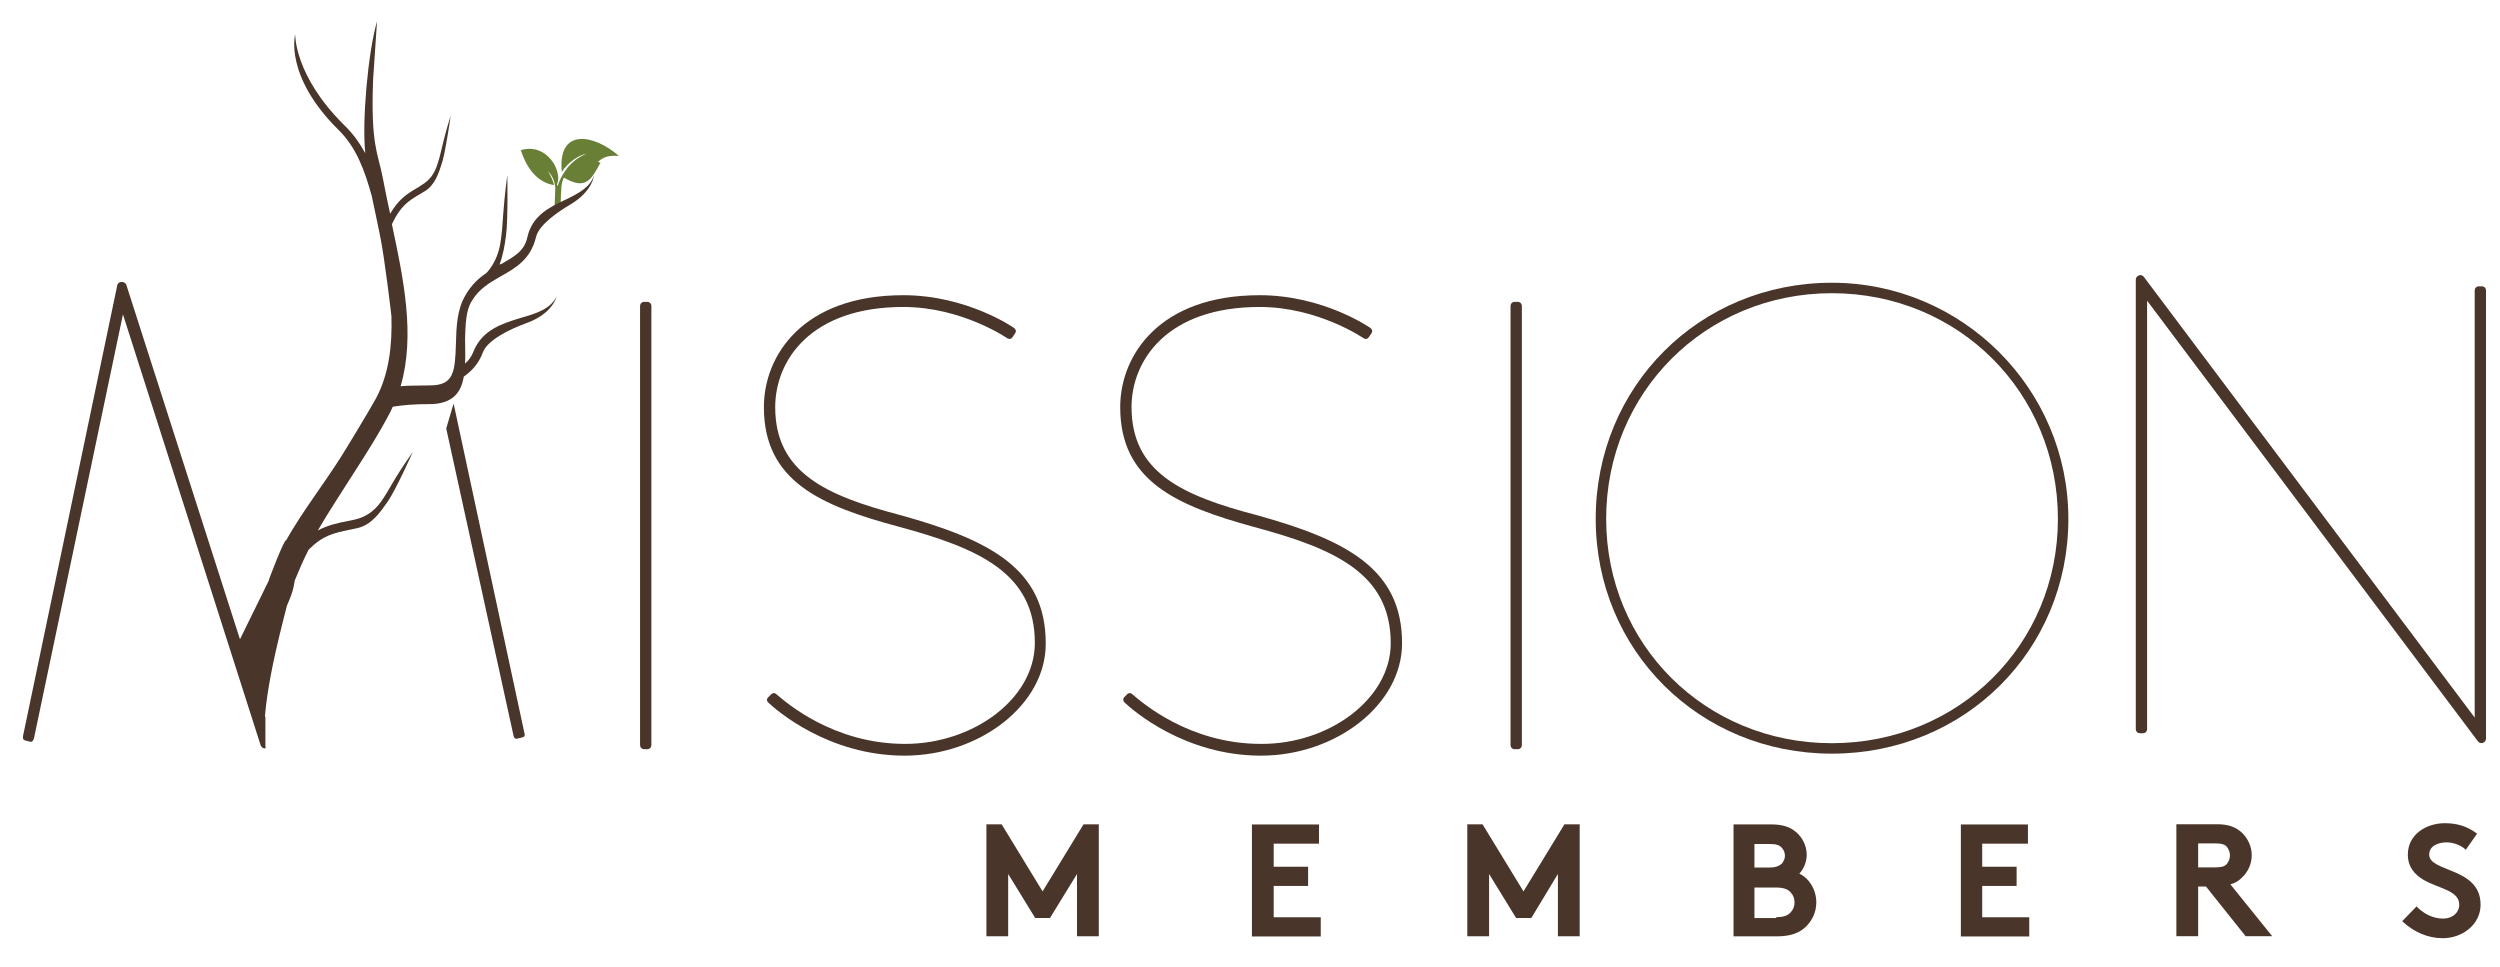 <svg id="svg2" xmlns="http://www.w3.org/2000/svg" xmlns:xlink="http://www.w3.org/1999/xlink" viewBox="0 0 765 296"><style>.st0{clip-path:url(#SVGID_00000047022245637691908340000002024009428318842259_)}.st1{fill:#493529}.st2{fill:#6a7f36}</style><g id="g8" transform="matrix(1.333 0 0 -1.333 0 408)"><g id="g10"><defs><path id="SVGID_1_" d="M-296.6-94.5H868.1v600H-296.6z"/></defs><clipPath id="SVGID_00000088830396519867038290000002616300922349043626_"><use xlink:href="#SVGID_1_" overflow="visible"/></clipPath><g id="g12" clip-path="url(#SVGID_00000088830396519867038290000002616300922349043626_)"><g id="g18" transform="translate(222.656 112.611)"><path id="path20" class="st1" d="M-46.2 33.5l.6.6c.4.4.9.3 1.3-.1 1.9-1.6 12.8-11.3 29.4-11.3 15.7 0 29.8 10.4 29.8 23.2 0 16-12.8 21.7-31.4 26.7C-34.3 77.4-47.3 83-47.3 100c0 11.9 9 25.7 32 25.7 14.7 0 25.4-7.5 25.4-7.5.4-.3.6-.7.3-1.2l-.6-.9c-.3-.4-.6-.6-1.2-.3 0 0-10.4 7.2-23.9 7.2-21.3 0-29.4-12.3-29.4-23 0-15 11.6-20.3 28.8-24.8 20.5-5.7 33.3-12.3 33.3-29.4C17.5 31.7 2.2 20-15 20c-17.5 0-29.4 10.4-31.3 12.2-.4.4-.4.9.1 1.3"/></g><g id="g22" transform="translate(278.253 112.611)"><path id="path24" class="st1" d="M-20.1 33.5l.6.6c.4.4.9.3 1.3-.1 1.9-1.6 12.8-11.3 29.4-11.3C26.9 22.6 41 33.1 41 45.8c0 16-12.8 21.7-31.4 26.7C-8.2 77.4-21.1 83-21.1 100c0 11.9 9 25.7 32 25.7 14.7 0 25.4-7.5 25.4-7.5.4-.3.6-.7.3-1.2l-.6-.9c-.3-.4-.6-.6-1.2-.3 0 0-10.4 7.2-23.9 7.2-21.3 0-29.4-12.3-29.4-23 0-15 11.6-20.3 28.8-24.8 20.5-5.7 33.3-12.3 33.3-29.4C43.6 31.7 28.4 20 11.2 20c-17.5 0-29.4 10.4-31.3 12.2-.4.4-.4.9 0 1.3"/></g><g id="g26" transform="translate(338.455 173.587)"><path id="path28" class="st1" d="M8.3 62.2c0 .6.4 1 1 1h.6c.6 0 1-.4 1-1V-38.5c0-.6-.4-1-1-1h-.6c-.6 0-1 .4-1 1V62.2z"/></g><g id="g30" transform="translate(202.631 173.587)"><path id="path32" class="st1" d="M-55.7 62.2c0 .6.4 1 1 1h.6c.6 0 1-.4 1-1V-38.5c0-.6-.4-1-1-1h-.6c-.6 0-1 .4-1 1V62.2z"/></g><g id="g34" transform="translate(436.084 177.754)"><path id="path36" class="st1" d="M54.2 64.1c0 1 1.3 1.5 1.9.6L132-36.4v98c0 .6.4 1 1 1h.6c.6 0 1-.4 1-1V-41.2c0-1-1.3-1.5-1.9-.6L56.8 59.3V-39c0-.6-.4-1-1-1h-.6c-.6 0-1 .4-1 1V64.1z"/></g><g id="g38" transform="translate(190.166 188.698)"><path id="path40" class="st2" d="M-61.5 69.3l.1 3.3c.1 1.2 0 2.8.7 4 2.2-1.3 3.8-1.6 5-1 1.2.6 1.9 1.8 2.7 3.2.2.3.3.6.5.9l.2.3-.6.2c1.1 1.1 2.5 1.5 4.2 1.4h.6c-5.9 5.1-14.1 6.4-13.1-3.7 1.4 2.2 3.9 3.9 5.7 4.2-1.3-.5-4.9-2.2-6.7-7.5 0 .2-.1.3-.1.5.6 1.2.2 3.3-.9 5-3.1 4.5-7.4 2.8-7.4 2.8 1.6-5.1 4.6-7.6 7.6-8-.1.8-.9 2.5-1.4 3.2 1.4-1.3 1.7-3.3 1.7-4 0-.8-.2-4.8-.2-4.8h1.4z"/></g><g id="g42" transform="translate(147.358 137.008)"><path id="path44" class="st1" d="M-81.7 45c3.8 6.7 8.5 12.7 12.5 19 .6.9 6.8 11.1 8.2 13.7 2.9 5.5 3.7 11.9 3.5 18.8 0 0-1.5 13-2.6 18.4-.6 3.1-1.3 6.1-1.9 9.1-1.6 5.8-3.5 11.2-7.7 15.3-12.5 12.4-9.9 21.9-9.9 21.9 0-.1-.2-9.5 11.2-20.8 2.1-2 3.6-4.2 4.9-6.5-.8 7.2.6 23.1 2.7 30.3 0 .2-.9-13.4-.9-13.3-.6-15.1 1.1-16.9 2.2-22.6.5-2.7 1.1-5.5 1.7-8.3 2 3.4 3.9 4.6 6.5 6.1l.9.6c1.5.9 2.8 2.4 3.5 4.8 1 3 .9 4.3 3 11 0 0-1.1-7.8-1.9-10.5-.8-2.6-1.7-5.4-4-6.8l-1-.6c-2.9-1.7-4.6-2.8-6.6-7 2.7-12.6 5.4-25.6 2-37.2 1.8.2 3.3.1 6.8.2 5.4 0 5.7 3.1 5.9 9.5.1 3.7.2 7.9 2.2 11.2 1.3 2.3 3 3.9 4.8 5.1l.1.1c1.6 1.8 2.8 4.2 3.2 7.4.6 4.1.3 5.8 1.5 15 0 0 .2-10.2-.3-13.9-.3-2.3-.7-4.6-1.5-6.7.2.1.3.2.5.2 2.9 1.7 5.2 2.9 5.9 6.1 1.1 5 5.1 6.9 8.7 8.6 2.9 1.4 5.7 2.8 6.6 5.6 0 0-.3-3.6-5.3-6.6-2.9-1.7-7.3-4.7-8-7.5-1.2-5.1-4.6-7.1-8-9-2.6-1.5-5.1-2.9-6.8-5.8-1.3-2.1-1.4-5.3-1.5-8.6 0-1.7.1-3.7 0-5.7.8.7 1.5 1.6 1.9 2.7 2 5.1 6.7 6.5 10.9 7.8 3.5 1 6.8 2 8.2 4.9 0 0-.8-3.9-6.9-6.1-3.6-1.3-8.9-3.8-10-6.7-1-2.7-2.6-4.3-4.4-5.6-.6-3.5-2.4-6.3-7.9-6.3-3.4 0-6-.2-8.4-.6-.2-.4-.3-.7-.5-1.1-2.6-5-5.6-9.7-8.5-14.2-2.7-4.3-5.6-8.6-8.2-13.1 2.3 1.2 4.4 1.7 7.1 2.2l1.4.3c2.2.5 4.3 1.7 6 4.1 2.2 3.1 2.5 4.6 7.3 11.4 0 0-3.8-8.5-5.7-11.3-1.9-2.7-3.8-5.5-7.2-6.2l-1.4-.3c-3.9-.8-6.3-1.3-9.6-4.6-1.2-2.3-2.2-4.7-3.2-7.1-.2-1.5-.6-3-1.3-4.6-.2-.4-.3-.8-.5-1.2-1.7-6.7-6.4-24.2-4.9-32.9L-93.9 19l8.2 16.7c-.1 0 3.7 9.9 4 9.3"/></g><g id="g46" transform="translate(184.536 107.116)"><path id="path48" class="st1" d="M-64.2 30.9l-16.2 75.4c0 .1-1.7-5.7-1.7-5.7l15.4-70.3c.1-.7.4-1 .9-.9l1.2.3c.6.2.6.5.4 1.2"/></g><g id="g50" transform="translate(144.025 109.41)"><path id="path52" class="st1" d="M-83.2 32l-31.8 99.2c-.3 1-1.9 1-2.1 0l-21.6-103.3c-.1-.7-.1-1 .4-1.2l1.2-.3c.4-.1.7.1.9.9l20.4 97.2 31.6-98.9c.2-.5.6-.8 1.1-.7v7.4l-.1-.3z"/></g><g id="g54" transform="translate(388.608 105.37)"><path id="path56" class="st1" d="M31.9 30.1c-29 0-51.8 22.6-51.8 51.5 0 29 22.8 51.8 51.8 51.8 29.1 0 51.9-22.8 51.9-51.8 0-28.9-22.8-51.5-51.9-51.5m0 105.7c-30.4 0-54.2-23.8-54.2-54.2 0-30.2 23.8-53.9 54.2-53.9 30.5 0 54.3 23.7 54.3 53.9 0 29.9-24.4 54.2-54.3 54.2"/></g><g id="g58" transform="translate(265.435 82.25)"><path id="path60" class="st1" d="M-26.1 19.2l9.4 15.4h3.5V8.9h-5v14.3l-6.2-10.1h-3.4L-34 23.2V8.9h-5v25.7h3.5l9.4-15.4z"/></g><g id="g62" transform="translate(301.486 89.708)"><path id="path64" class="st1" d="M-9.1 22.7v-5.3h7.9V13h-7.9V5.8H1.7V1.4h-15.8v25.7H1.3v-4.4H-9.1z"/></g><g id="g66" transform="translate(340.529 82.25)"><path id="path68" class="st1" d="M9.2 19.2l9.4 15.4h3.5V8.9h-5v14.3L11 13.1H7.5L1.3 23.2V8.9h-5v25.7h3.5l9.4-15.4z"/></g><g id="g70" transform="translate(379.946 78.234)"><path id="path72" class="st1" d="M27.8 17.3c1.7 0 2.7.4 3.3 1.1.6.6.9 1.4.9 2.3 0 .9-.3 1.7-.9 2.3-.6.7-1.6 1.1-3.3 1.1h-5v-7h5zm-5 11.4h3.5c1.5 0 2.2.4 2.8.9.4.5.7 1.1.7 1.8s-.3 1.4-.7 1.8c-.5.6-1.2.9-2.8.9h-3.5v-5.4zm3.8 9.9c2.9 0 4.5-.7 5.8-1.8 1.4-1.2 2.4-3.1 2.4-5.2 0-1.7-.8-3.4-1.7-4.3 2.3-1.1 3.9-3.7 3.9-6.6 0-2.2-.9-4.1-2.3-5.5-1.4-1.4-3.4-2.3-6.7-2.3H18v25.7h8.6z"/></g><g id="g74" transform="translate(412.129 89.708)"><path id="path76" class="st1" d="M42.9 22.7v-5.3h7.9V13h-7.9V5.8h10.8V1.4H38v25.7h15.4v-4.4H42.9z"/></g><g id="g78" transform="translate(448.602 85.966)"><path id="path80" class="st1" d="M60.1 21c1.4 0 2.1.3 2.5.8.4.5.7 1.2.7 1.9 0 .8-.3 1.5-.7 2-.4.5-1.1.8-2.5.8H56V21h4.1zM56 16.6V5.2h-5v25.7h9.4c2.6 0 4.3-.7 5.6-1.9 1.4-1.3 2.3-3.2 2.3-5.2 0-2.1-.9-3.9-2.3-5.2-.7-.7-1.5-1.2-2.6-1.5L73 5.2h-6.1l-9.1 11.4H56z"/></g><g id="g82" transform="translate(479.939 79.905)"><path id="path84" class="st1" d="M74.8 18.1c1.5-1.6 3.7-2.8 6.1-2.8 2.2 0 3.7 1.4 3.7 3.2 0 3.3-4.8 3.7-8.2 5.7-2 1.2-3.6 2.9-3.6 5.8 0 4.6 4.2 7.2 8.5 7.2 2.6 0 5-.6 7.4-2.4l-2.6-3.7c-1 1-2.8 1.7-4.4 1.7-1.9 0-4-.8-4-2.8 0-4.1 11.8-2.9 11.8-11.5 0-4.5-4.1-7.7-8.7-7.7-3.4 0-6.6 1.4-9.3 3.9l3.3 3.4z"/></g></g></g></g></svg>